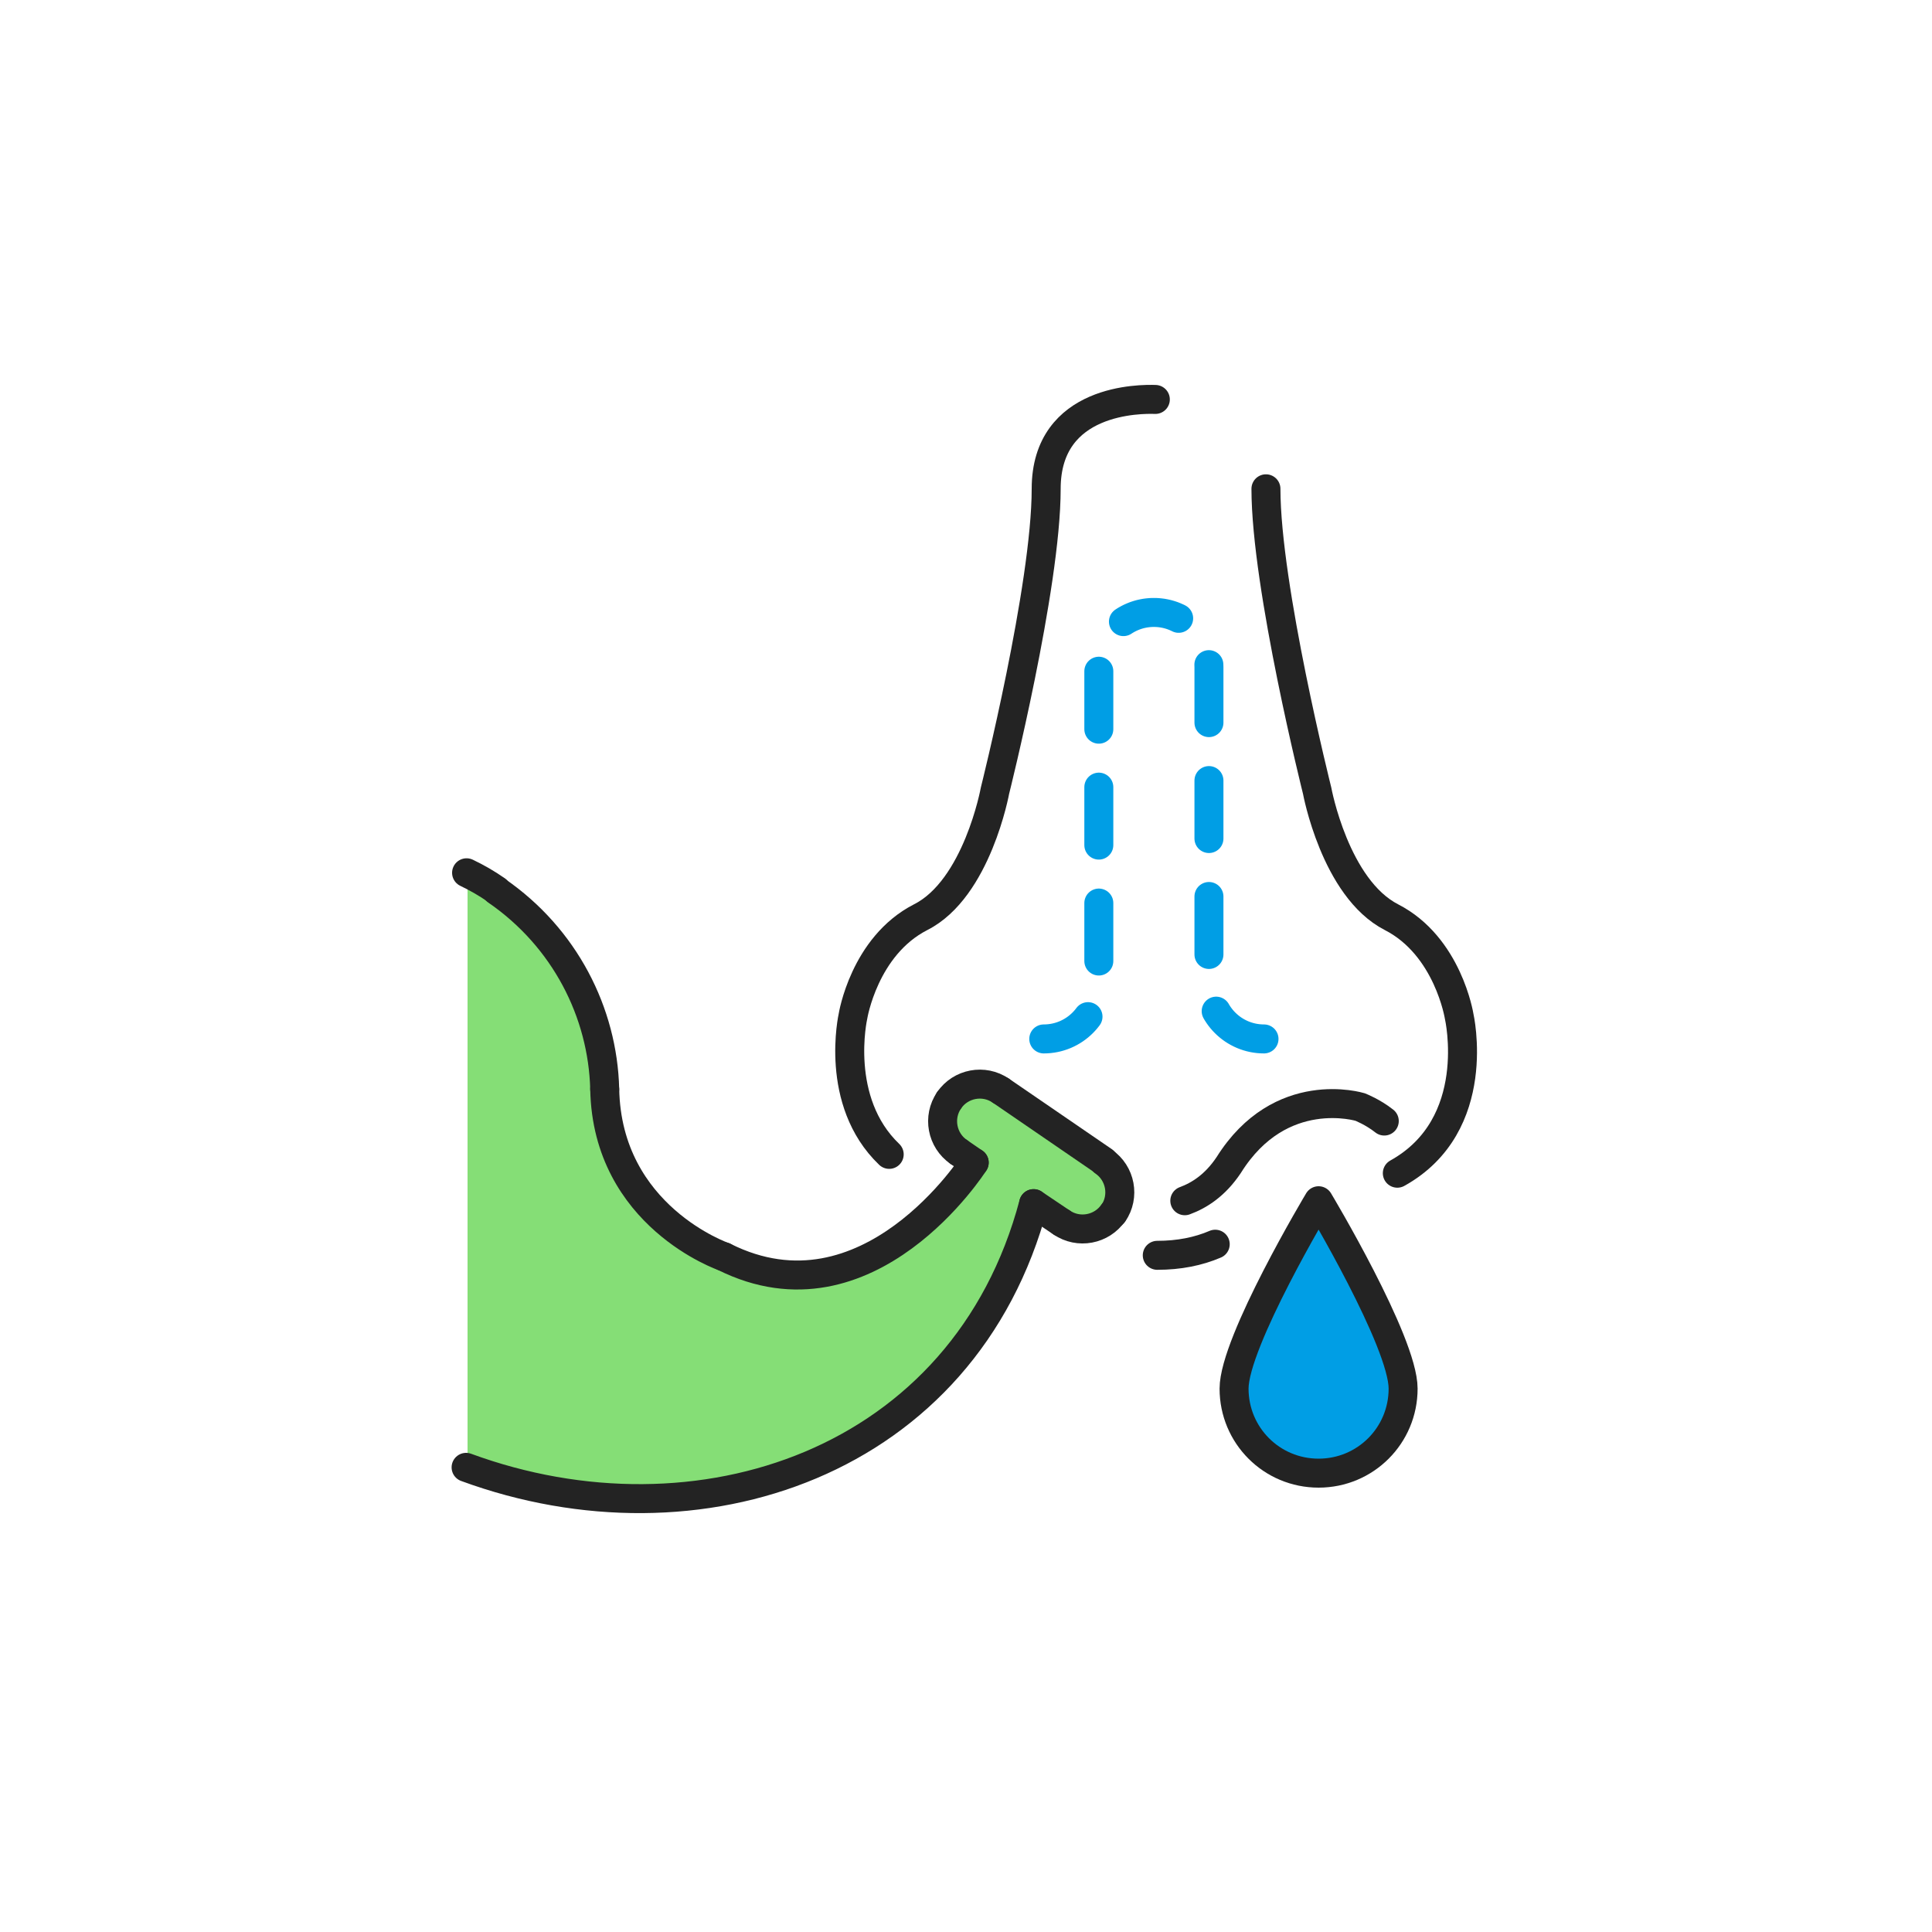 <svg width="400" height="400" viewBox="0 0 400 400" fill="none" xmlns="http://www.w3.org/2000/svg">
<path d="M228.6 241.1L207.3 226.5C203.8 224.1 199 225 196.6 228.5C194.2 232 195.1 236.8 198.6 239.2L201.8 241.4C201.8 241.4 179.9 275.9 150 260.9C149.6 260.7 149.1 260.6 148.7 260.4C147.5 259.9 146.4 259.3 145.2 258.7C143.6 257.8 142 256.8 140.5 255.6C138.6 254.2 136.9 252.7 135.3 251C133.5 249.1 131.9 247 130.5 244.7C129 242.1 127.7 239.4 126.9 236.5C126 233.5 125.7 230.5 125.4 227.4C125.3 226 125.1 224.7 125 223.3C124.8 220.6 124.4 217.8 123.7 215.1C122.8 211.5 121.5 208 119.9 204.6C118.2 201.2 116.2 198 113.9 195.1C111.5 192.1 108.7 189.3 105.7 187C104.8 186.3 103.9 185.6 103 185C101 183.6 98.9 182.4 96.8 181.4V304.5C144.7 322.1 200 303.8 214.3 249.9L220 253.8C223.5 256.2 228.3 255.3 230.7 251.8C233 248.3 232.1 243.5 228.6 241.1Z" fill="#85DE76"/>
<path d="M239.2 82.7C236.3 82.6 216.6 82.4 216.6 101.2C216.6 121.5 206 163.7 206 163.7C206 163.7 202.3 184 190.6 189.9C178.9 195.9 176.6 210.4 176.6 210.4C176.6 210.4 172.6 228 184.1 239" stroke="#232323" stroke-width="6" stroke-miterlimit="10" stroke-linecap="round" stroke-linejoin="round"/>
<path d="M289.3 242.9C307.3 232.9 302.1 210.4 302.1 210.4C302.1 210.4 299.8 195.9 288.1 189.9C276.4 183.9 272.7 163.7 272.7 163.7C272.7 163.7 262.1 121.5 262.1 101.2" stroke="#232323" stroke-width="6" stroke-miterlimit="10" stroke-linecap="round" stroke-linejoin="round"/>
<path d="M239.6 259.9C244.1 259.9 248.1 259.1 251.6 257.6" stroke="#232323" stroke-width="6" stroke-miterlimit="10" stroke-linecap="round" stroke-linejoin="round"/>
<path d="M245.3 248.6C248.3 247.5 251.6 245.4 254.4 241.2C265.1 224.1 281.6 229.2 281.6 229.2C281.6 229.2 284.2 230.2 286.6 232.1" stroke="#232323" stroke-width="6" stroke-miterlimit="10" stroke-linecap="round" stroke-linejoin="round"/>
<path d="M290.5 287.5C290.5 297.2 282.7 305 273 305C263.3 305 255.5 297.2 255.5 287.5C255.5 277.8 273 248.6 273 248.6C273 248.6 290.5 277.8 290.5 287.5Z" fill="#009EE5" stroke="#232323" stroke-width="6" stroke-miterlimit="10" stroke-linecap="round" stroke-linejoin="round"/>
<path d="M230.5 251.2C232.9 247.7 232 242.9 228.5 240.5" stroke="#232323" stroke-width="6" stroke-miterlimit="10" stroke-linecap="round" stroke-linejoin="round"/>
<path d="M219.8 253.1C223.3 255.5 228.1 254.6 230.5 251.1" stroke="#232323" stroke-width="6" stroke-miterlimit="10" stroke-linecap="round" stroke-linejoin="round"/>
<path d="M214 249.2L219.8 253.1" stroke="#232323" stroke-width="6" stroke-miterlimit="10" stroke-linecap="round" stroke-linejoin="round"/>
<path d="M96.5 303.8C144.4 321.4 199.7 303.1 214 249.2" stroke="#232323" stroke-width="6" stroke-miterlimit="10" stroke-linecap="round" stroke-linejoin="round"/>
<path d="M102.8 184.3C100.8 182.9 98.7 181.7 96.6 180.7" stroke="#232323" stroke-width="6" stroke-miterlimit="10" stroke-linecap="round" stroke-linejoin="round"/>
<path d="M125.2 225.5C124.8 209.6 116.9 194.1 102.8 184.4" stroke="#232323" stroke-width="6" stroke-miterlimit="10" stroke-linecap="round" stroke-linejoin="round"/>
<path d="M149.9 260.2C149.9 260.2 125.7 251.9 125.2 225.5" stroke="#232323" stroke-width="6" stroke-miterlimit="10" stroke-linecap="round" stroke-linejoin="round"/>
<path d="M201.7 240.7C201.7 240.7 179.8 275.2 149.9 260.2" stroke="#232323" stroke-width="6" stroke-miterlimit="10" stroke-linecap="round" stroke-linejoin="round"/>
<path d="M198.5 238.5L201.7 240.7" stroke="#232323" stroke-width="6" stroke-miterlimit="10" stroke-linecap="round" stroke-linejoin="round"/>
<path d="M196.5 227.8C194.1 231.3 195 236.1 198.5 238.5" stroke="#232323" stroke-width="6" stroke-miterlimit="10" stroke-linecap="round" stroke-linejoin="round"/>
<path d="M207.2 225.8C203.7 223.4 198.9 224.3 196.5 227.8" stroke="#232323" stroke-width="6" stroke-miterlimit="10" stroke-linecap="round" stroke-linejoin="round"/>
<path d="M228.5 240.4L207.2 225.8" stroke="#232323" stroke-width="6" stroke-miterlimit="10" stroke-linecap="round" stroke-linejoin="round"/>
<path d="M261.7 215.1C255.4 215.1 250.3 210 250.3 203.7V138.2C250.3 131.9 245.2 126.8 238.9 126.8C232.6 126.8 227.5 131.9 227.5 138.2V203.7C227.5 210 222.4 215.1 216.1 215.1" stroke="#009EE5" stroke-width="6" stroke-miterlimit="10" stroke-linecap="round" stroke-linejoin="round" stroke-dasharray="12 12"/>
</svg>
